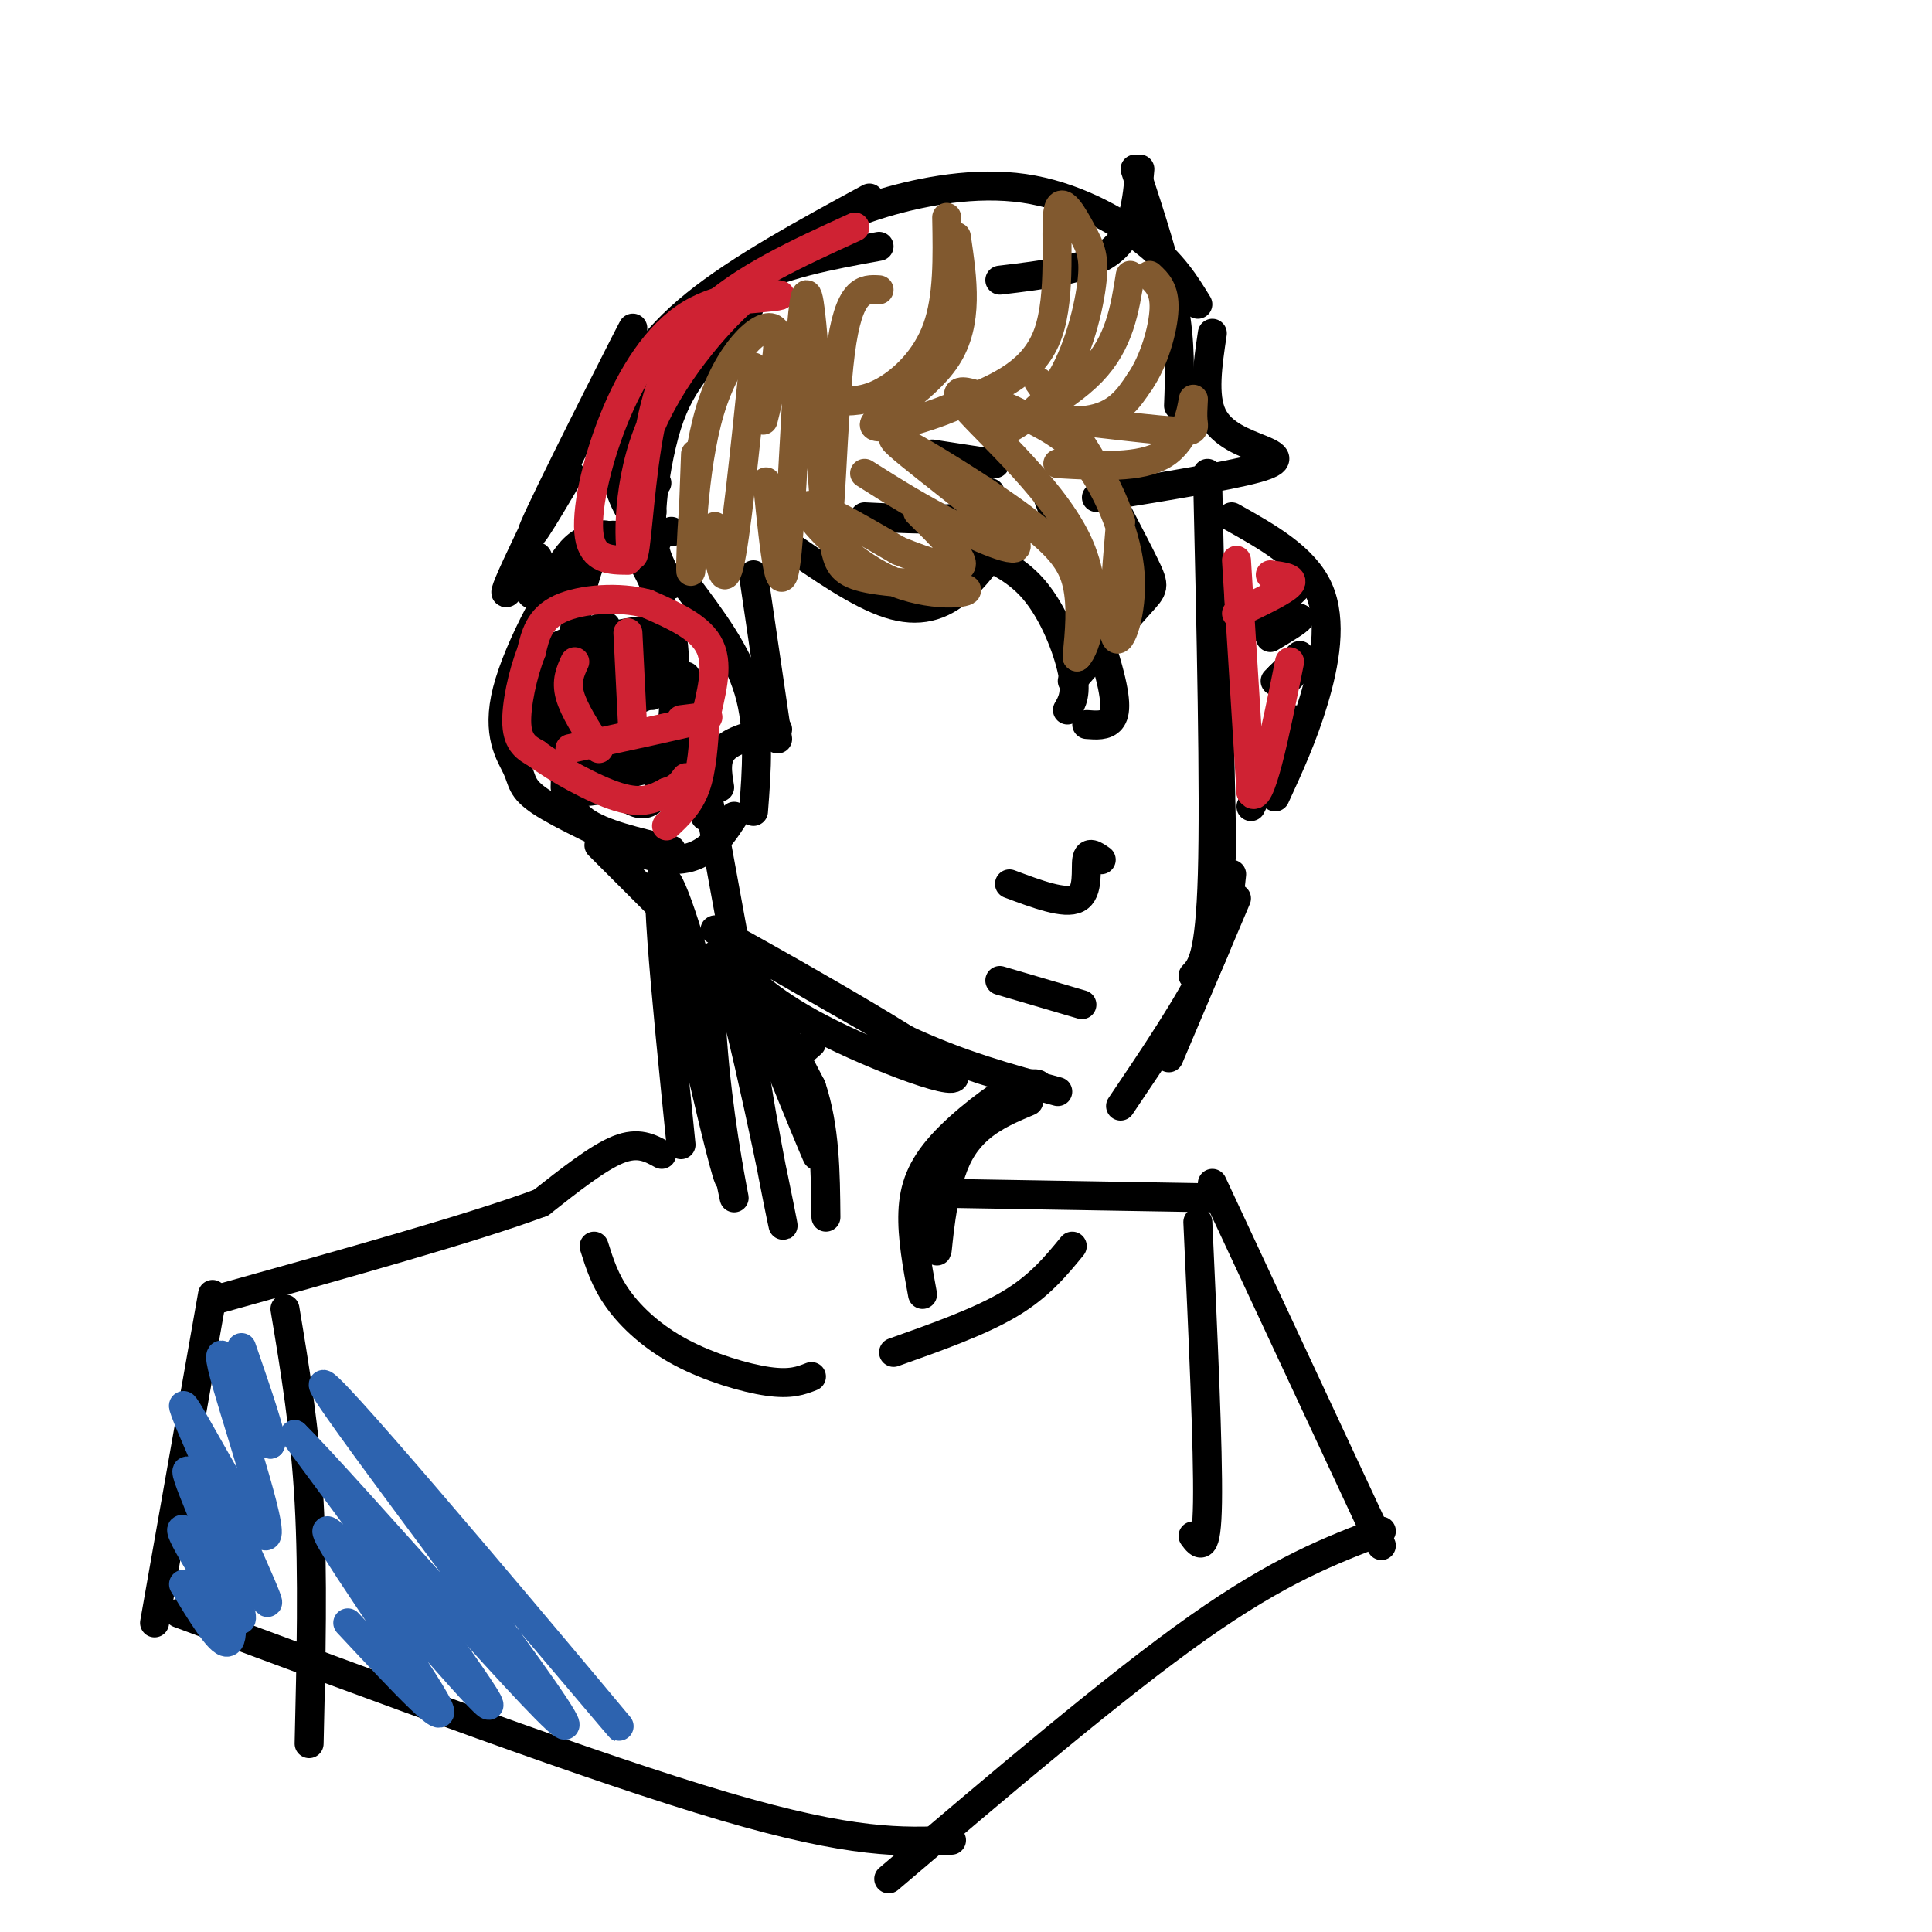 <svg viewBox='0 0 400 400' version='1.1' xmlns='http://www.w3.org/2000/svg' xmlns:xlink='http://www.w3.org/1999/xlink'><g fill='none' stroke='#000000' stroke-width='6' stroke-linecap='round' stroke-linejoin='round'><path d='M135,144c-1.089,-0.378 -2.178,-0.756 -2,-4c0.178,-3.244 1.622,-9.356 4,-5c2.378,4.356 5.689,19.178 9,34'/><path d='M142,140c0.000,0.000 13.000,71.000 13,71'/><path d='M155,211c4.333,12.667 8.667,8.833 13,5'/><path d='M150,198c4.958,5.006 9.917,10.012 22,16c12.083,5.988 31.292,12.958 24,7c-7.292,-5.958 -41.083,-24.845 -47,-28c-5.917,-3.155 16.042,9.423 38,22'/><path d='M187,215c11.667,5.500 21.833,8.250 32,11'/><path d='M242,219c0.000,0.000 14.000,-33.000 14,-33'/><path d='M232,229c7.083,-10.500 14.167,-21.000 18,-29c3.833,-8.000 4.417,-13.500 5,-19'/><path d='M253,177c0.000,0.000 -1.000,-47.000 -1,-47'/><path d='M247,202c1.750,-1.833 3.500,-3.667 4,-21c0.500,-17.333 -0.250,-50.167 -1,-83'/><path d='M139,134c-0.869,-4.530 -1.738,-9.060 -4,-14c-2.262,-4.940 -5.917,-10.292 -9,-9c-3.083,1.292 -5.595,9.226 -7,19c-1.405,9.774 -1.702,21.387 -2,33'/><path d='M117,160c0.167,3.667 0.333,7.333 4,10c3.667,2.667 10.833,4.333 18,6'/><path d='M129,114c-2.049,-2.837 -4.099,-5.675 -9,0c-4.901,5.675 -12.654,19.861 -15,29c-2.346,9.139 0.715,13.230 2,16c1.285,2.770 0.796,4.220 5,7c4.204,2.780 13.102,6.890 22,11'/><path d='M134,177c5.822,1.800 9.378,0.800 12,-1c2.622,-1.800 4.311,-4.400 6,-7'/><path d='M156,168c0.667,-8.583 1.333,-17.167 -1,-25c-2.333,-7.833 -7.667,-14.917 -13,-22'/><path d='M139,110c0.000,0.000 0.100,0.100 0.1,0.1'/><path d='M131,111c-3.667,-0.167 -7.333,-0.333 -10,1c-2.667,1.333 -4.333,4.167 -6,7'/><path d='M139,121c-1.810,-2.946 -3.619,-5.893 -4,-11c-0.381,-5.107 0.667,-12.375 2,-18c1.333,-5.625 2.952,-9.607 6,-14c3.048,-4.393 7.524,-9.196 12,-14'/><path d='M136,112c-2.583,-2.292 -5.167,-4.583 -7,-9c-1.833,-4.417 -2.917,-10.958 -1,-18c1.917,-7.042 6.833,-14.583 16,-22c9.167,-7.417 22.583,-14.708 36,-22'/><path d='M136,100c-2.350,-1.830 -4.701,-3.661 0,-12c4.701,-8.339 16.453,-23.188 25,-32c8.547,-8.812 13.889,-11.589 22,-14c8.111,-2.411 18.991,-4.457 29,-3c10.009,1.457 19.145,6.416 25,11c5.855,4.584 8.427,8.792 11,13'/><path d='M207,58c9.083,-1.083 18.167,-2.167 23,-6c4.833,-3.833 5.417,-10.417 6,-17'/><path d='M235,35c3.250,9.917 6.500,19.833 8,28c1.500,8.167 1.250,14.583 1,21'/><path d='M251,69c-0.964,6.476 -1.929,12.952 0,17c1.929,4.048 6.750,5.667 10,7c3.250,1.333 4.929,2.381 -1,4c-5.929,1.619 -19.464,3.810 -33,6'/><path d='M217,103c4.844,13.044 9.689,26.089 12,34c2.311,7.911 2.089,10.689 1,12c-1.089,1.311 -3.044,1.156 -5,1'/><path d='M225,94c4.867,9.178 9.733,18.356 12,23c2.267,4.644 1.933,4.756 -1,8c-2.933,3.244 -8.467,9.622 -14,16'/><path d='M199,113c5.422,2.089 10.844,4.178 15,9c4.156,4.822 7.044,12.378 8,17c0.956,4.622 -0.022,6.311 -1,8'/><path d='M255,107c7.533,4.222 15.067,8.444 18,15c2.933,6.556 1.267,15.444 -1,23c-2.267,7.556 -5.133,13.778 -8,20'/><path d='M259,167c0.000,0.000 9.000,-18.000 9,-18'/><path d='M113,136c-0.417,4.750 -0.833,9.500 0,11c0.833,1.500 2.917,-0.250 5,-2'/><path d='M115,134c6.067,-2.711 12.133,-5.422 10,-4c-2.133,1.422 -12.467,6.978 -13,8c-0.533,1.022 8.733,-2.489 18,-6'/><path d='M130,132c-0.480,0.343 -10.679,4.201 -15,7c-4.321,2.799 -2.763,4.540 -2,6c0.763,1.460 0.730,2.639 5,1c4.270,-1.639 12.842,-6.095 11,-5c-1.842,1.095 -14.098,7.741 -15,8c-0.902,0.259 9.549,-5.871 20,-12'/><path d='M134,137c-2.428,0.159 -18.499,6.558 -18,6c0.499,-0.558 17.567,-8.072 21,-11c3.433,-2.928 -6.771,-1.269 -12,0c-5.229,1.269 -5.485,2.149 -4,3c1.485,0.851 4.710,1.672 8,1c3.290,-0.672 6.645,-2.836 10,-5'/><path d='M139,131c1.556,6.067 0.444,23.733 -2,31c-2.444,7.267 -6.222,4.133 -10,1'/><path d='M127,163c-3.556,0.600 -7.444,1.600 -6,0c1.444,-1.600 8.222,-5.800 15,-10'/><path d='M136,153c-1.766,-0.281 -13.679,4.018 -13,5c0.679,0.982 13.952,-1.351 15,-1c1.048,0.351 -10.129,3.386 -12,4c-1.871,0.614 5.565,-1.193 13,-3'/><path d='M139,158c2.733,-3.844 3.067,-11.956 0,-14c-3.067,-2.044 -9.533,1.978 -16,6'/><path d='M123,150c-3.036,1.917 -2.625,3.708 -4,5c-1.375,1.292 -4.536,2.083 -6,0c-1.464,-2.083 -1.232,-7.042 -1,-12'/><path d='M112,143c-0.250,-4.190 -0.375,-8.667 0,-6c0.375,2.667 1.250,12.476 1,14c-0.250,1.524 -1.625,-5.238 -3,-12'/><path d='M110,139c3.000,-2.500 12.000,-2.750 21,-3'/><path d='M135,106c-1.101,-6.565 -2.202,-13.131 -2,-18c0.202,-4.869 1.708,-8.042 5,-13c3.292,-4.958 8.369,-11.702 16,-16c7.631,-4.298 17.815,-6.149 28,-8'/><path d='M162,112c7.881,5.488 15.762,10.976 22,13c6.238,2.024 10.833,0.583 15,-3c4.167,-3.583 7.905,-9.310 8,-11c0.095,-1.690 -3.452,0.655 -7,3'/><path d='M179,107c8.333,0.417 16.667,0.833 21,0c4.333,-0.833 4.667,-2.917 5,-5'/><path d='M193,94c0.000,0.000 13.000,2.000 13,2'/><path d='M156,119c0.000,0.000 5.000,34.000 5,34'/><path d='M161,151c-4.500,1.000 -9.000,2.000 -11,4c-2.000,2.000 -1.500,5.000 -1,8'/><path d='M261,125c4.400,-2.600 8.800,-5.200 8,-4c-0.800,1.200 -6.800,6.200 -8,8c-1.200,1.800 2.400,0.400 6,-1'/><path d='M267,128c0.044,0.111 -2.844,0.889 -3,1c-0.156,0.111 2.422,-0.444 5,-1'/><path d='M269,128c-0.167,0.500 -3.083,2.250 -6,4'/><path d='M265,140c0.000,0.000 3.000,-1.000 3,-1'/><path d='M268,139c-0.190,0.619 -2.167,2.667 -2,2c0.167,-0.667 2.476,-4.048 3,-5c0.524,-0.952 -0.738,0.524 -2,2'/><path d='M267,138c-0.833,0.833 -1.917,1.917 -3,3'/><path d='M152,197c9.156,22.489 18.311,44.978 17,42c-1.311,-2.978 -13.089,-31.422 -15,-38c-1.911,-6.578 6.044,8.711 14,24'/><path d='M168,225c2.833,8.500 2.917,17.750 3,27'/><path d='M213,228c-5.883,2.471 -11.767,4.941 -15,12c-3.233,7.059 -3.817,18.706 -4,19c-0.183,0.294 0.033,-10.767 0,-16c-0.033,-5.233 -0.317,-4.640 4,-7c4.317,-2.360 13.233,-7.674 16,-10c2.767,-2.326 -0.617,-1.663 -4,-1'/><path d='M210,225c-3.631,1.929 -10.708,7.250 -15,12c-4.292,4.750 -5.798,8.929 -6,14c-0.202,5.071 0.899,11.036 2,17'/><path d='M158,206c-1.862,0.508 -3.724,1.015 -2,14c1.724,12.985 7.034,38.446 6,33c-1.034,-5.446 -8.411,-41.800 -12,-52c-3.589,-10.200 -3.389,5.754 -2,20c1.389,14.246 3.968,26.785 4,27c0.032,0.215 -2.484,-11.892 -5,-24'/><path d='M147,224c-0.532,-6.266 0.636,-9.930 -2,-21c-2.636,-11.070 -9.078,-29.544 -7,-16c2.078,13.544 12.675,59.108 13,57c0.325,-2.108 -9.621,-51.888 -13,-61c-3.379,-9.112 -0.189,22.444 3,54'/><path d='M137,188c0.000,0.000 -13.000,-13.000 -13,-13'/><path d='M118,98c-5.439,9.188 -10.877,18.376 -6,8c4.877,-10.376 20.070,-40.317 19,-38c-1.070,2.317 -18.404,36.893 -24,49c-5.596,12.107 0.544,1.745 3,-1c2.456,-2.745 1.228,2.128 0,7'/><path d='M209,183c5.756,2.156 11.511,4.311 14,3c2.489,-1.311 1.711,-6.089 2,-8c0.289,-1.911 1.644,-0.956 3,0'/><path d='M137,239c-2.417,-1.333 -4.833,-2.667 -9,-1c-4.167,1.667 -10.083,6.333 -16,11'/><path d='M112,249c-13.833,5.167 -40.417,12.583 -67,20'/><path d='M44,268c0.000,0.000 -12.000,68.000 -12,68'/><path d='M192,247c0.000,0.000 59.000,1.000 59,1'/><path d='M251,245c0.000,0.000 35.000,75.000 35,75'/><path d='M123,258c1.125,3.589 2.250,7.179 5,11c2.750,3.821 7.125,7.875 13,11c5.875,3.125 13.250,5.321 18,6c4.750,0.679 6.875,-0.161 9,-1'/><path d='M185,280c8.917,-3.167 17.833,-6.333 24,-10c6.167,-3.667 9.583,-7.833 13,-12'/><path d='M59,271c2.083,12.500 4.167,25.000 5,40c0.833,15.000 0.417,32.500 0,50'/><path d='M248,253c1.083,23.583 2.167,47.167 2,58c-0.167,10.833 -1.583,8.917 -3,7'/><path d='M37,334c43.167,16.083 86.333,32.167 113,40c26.667,7.833 36.833,7.417 47,7'/><path d='M286,317c-10.500,4.000 -21.000,8.000 -38,20c-17.000,12.000 -40.500,32.000 -64,52'/><path d='M207,203c0.000,0.000 17.000,5.000 17,5'/></g>
<g fill='none' stroke='#cf2233' stroke-width='6' stroke-linecap='round' stroke-linejoin='round'><path d='M138,171c2.333,-2.167 4.667,-4.333 6,-8c1.333,-3.667 1.667,-8.833 2,-14'/><path d='M146,149c1.111,-5.111 2.889,-10.889 1,-15c-1.889,-4.111 -7.444,-6.556 -13,-9'/><path d='M134,125c-5.756,-1.578 -13.644,-1.022 -18,1c-4.356,2.022 -5.178,5.511 -6,9'/><path d='M110,135c-1.778,4.467 -3.222,11.133 -3,15c0.222,3.867 2.111,4.933 4,6'/><path d='M111,156c3.956,2.978 11.844,7.422 17,9c5.156,1.578 7.578,0.289 10,-1'/><path d='M138,164c2.333,-0.667 3.167,-1.833 4,-3'/><path d='M118,155c11.583,-2.500 23.167,-5.000 27,-6c3.833,-1.000 -0.083,-0.500 -4,0'/><path d='M130,131c0.000,0.000 1.000,20.000 1,20'/><path d='M119,137c-0.917,2.000 -1.833,4.000 -1,7c0.833,3.000 3.417,7.000 6,11'/><path d='M256,116c0.000,0.000 3.000,48.000 3,48'/><path d='M259,164c1.833,3.500 4.917,-11.750 8,-27'/><path d='M256,127c4.917,-2.333 9.833,-4.667 11,-6c1.167,-1.333 -1.417,-1.667 -4,-2'/><path d='M130,116c-3.617,-0.029 -7.234,-0.057 -8,-5c-0.766,-4.943 1.321,-14.799 5,-24c3.679,-9.201 8.952,-17.746 16,-22c7.048,-4.254 15.871,-4.215 18,-4c2.129,0.215 -2.435,0.608 -7,1'/><path d='M154,62c-5.407,4.706 -15.424,15.971 -20,28c-4.576,12.029 -3.711,24.822 -3,25c0.711,0.178 1.268,-12.260 3,-23c1.732,-10.740 4.638,-19.783 12,-27c7.362,-7.217 19.181,-12.609 31,-18'/></g>
<g fill='none' stroke='#81592f' stroke-width='6' stroke-linecap='round' stroke-linejoin='round'><path d='M171,101c0.601,4.856 1.203,9.712 2,13c0.797,3.288 1.791,5.008 8,6c6.209,0.992 17.633,1.256 19,2c1.367,0.744 -7.324,1.970 -16,-2c-8.676,-3.970 -17.336,-13.134 -17,-15c0.336,-1.866 9.668,3.567 19,9'/><path d='M186,114c6.244,2.556 12.356,4.444 13,3c0.644,-1.444 -4.178,-6.222 -9,-11'/><path d='M179,98c5.881,3.720 11.762,7.439 19,11c7.238,3.561 15.832,6.962 11,2c-4.832,-4.962 -23.089,-18.289 -24,-20c-0.911,-1.711 15.524,8.193 25,15c9.476,6.807 11.993,10.516 13,15c1.007,4.484 0.503,9.742 0,15'/><path d='M223,136c1.617,-1.334 5.660,-12.170 0,-24c-5.660,-11.830 -21.024,-24.653 -24,-29c-2.976,-4.347 6.438,-0.217 13,3c6.562,3.217 10.274,5.522 14,11c3.726,5.478 7.465,14.129 8,22c0.535,7.871 -2.133,14.963 -3,13c-0.867,-1.963 0.066,-12.982 1,-24'/><path d='M232,108c-2.667,-8.833 -9.833,-18.917 -17,-29'/><path d='M219,96c8.609,0.498 17.217,0.995 22,-2c4.783,-2.995 5.740,-9.483 6,-11c0.260,-1.517 -0.176,1.936 0,4c0.176,2.064 0.965,2.739 -7,2c-7.965,-0.739 -24.683,-2.891 -28,-3c-3.317,-0.109 6.767,1.826 13,1c6.233,-0.826 8.617,-4.413 11,-8'/><path d='M236,79c2.956,-4.267 4.844,-10.933 5,-15c0.156,-4.067 -1.422,-5.533 -3,-7'/><path d='M234,57c-1.106,7.012 -2.211,14.024 -8,20c-5.789,5.976 -16.261,10.917 -18,12c-1.739,1.083 5.256,-1.690 10,-8c4.744,-6.310 7.238,-16.155 8,-22c0.762,-5.845 -0.208,-7.690 -2,-11c-1.792,-3.310 -4.405,-8.083 -5,-4c-0.595,4.083 0.830,17.024 -2,25c-2.830,7.976 -9.915,10.988 -17,14'/><path d='M200,83c-7.798,3.833 -18.792,6.417 -19,5c-0.208,-1.417 10.369,-6.833 15,-14c4.631,-7.167 3.315,-16.083 2,-25'/><path d='M196,45c0.156,8.311 0.311,16.622 -2,23c-2.311,6.378 -7.089,10.822 -11,13c-3.911,2.178 -6.956,2.089 -10,2'/><path d='M182,60c-3.137,-0.193 -6.274,-0.386 -8,13c-1.726,13.386 -2.040,40.351 -3,34c-0.960,-6.351 -2.566,-46.018 -4,-46c-1.434,0.018 -2.695,39.719 -4,53c-1.305,13.281 -2.652,0.140 -4,-13'/><path d='M159,101c-0.667,-2.167 -0.333,-1.083 0,0'/><path d='M156,76c-1.833,17.750 -3.667,35.500 -5,41c-1.333,5.500 -2.167,-1.250 -3,-8'/><path d='M144,94c-0.476,13.256 -0.952,26.512 -1,24c-0.048,-2.512 0.333,-20.792 4,-33c3.667,-12.208 10.619,-18.345 13,-17c2.381,1.345 0.190,10.173 -2,19'/></g>
<g fill='none' stroke='#2d63af' stroke-width='6' stroke-linecap='round' stroke-linejoin='round'><path d='M38,328c3.693,6.065 7.385,12.129 9,12c1.615,-0.129 1.151,-6.452 -2,-13c-3.151,-6.548 -8.989,-13.322 -7,-9c1.989,4.322 11.805,19.741 12,17c0.195,-2.741 -9.230,-23.640 -11,-29c-1.770,-5.360 4.115,4.820 10,15'/><path d='M49,321c3.974,6.753 8.907,16.135 5,7c-3.907,-9.135 -16.656,-36.789 -16,-37c0.656,-0.211 14.715,27.020 17,27c2.285,-0.020 -7.204,-27.291 -9,-35c-1.796,-7.709 4.102,4.146 10,16'/><path d='M56,299c0.667,-0.667 -2.667,-10.333 -6,-20'/><path d='M72,336c11.315,12.125 22.631,24.250 18,16c-4.631,-8.250 -25.208,-36.875 -22,-35c3.208,1.875 30.202,34.250 33,36c2.798,1.750 -18.601,-27.125 -40,-56'/><path d='M61,297c10.440,10.217 56.541,63.759 56,60c-0.541,-3.759 -47.722,-64.820 -50,-70c-2.278,-5.180 40.349,45.520 55,63c14.651,17.480 1.325,1.740 -12,-14'/></g>
</svg>